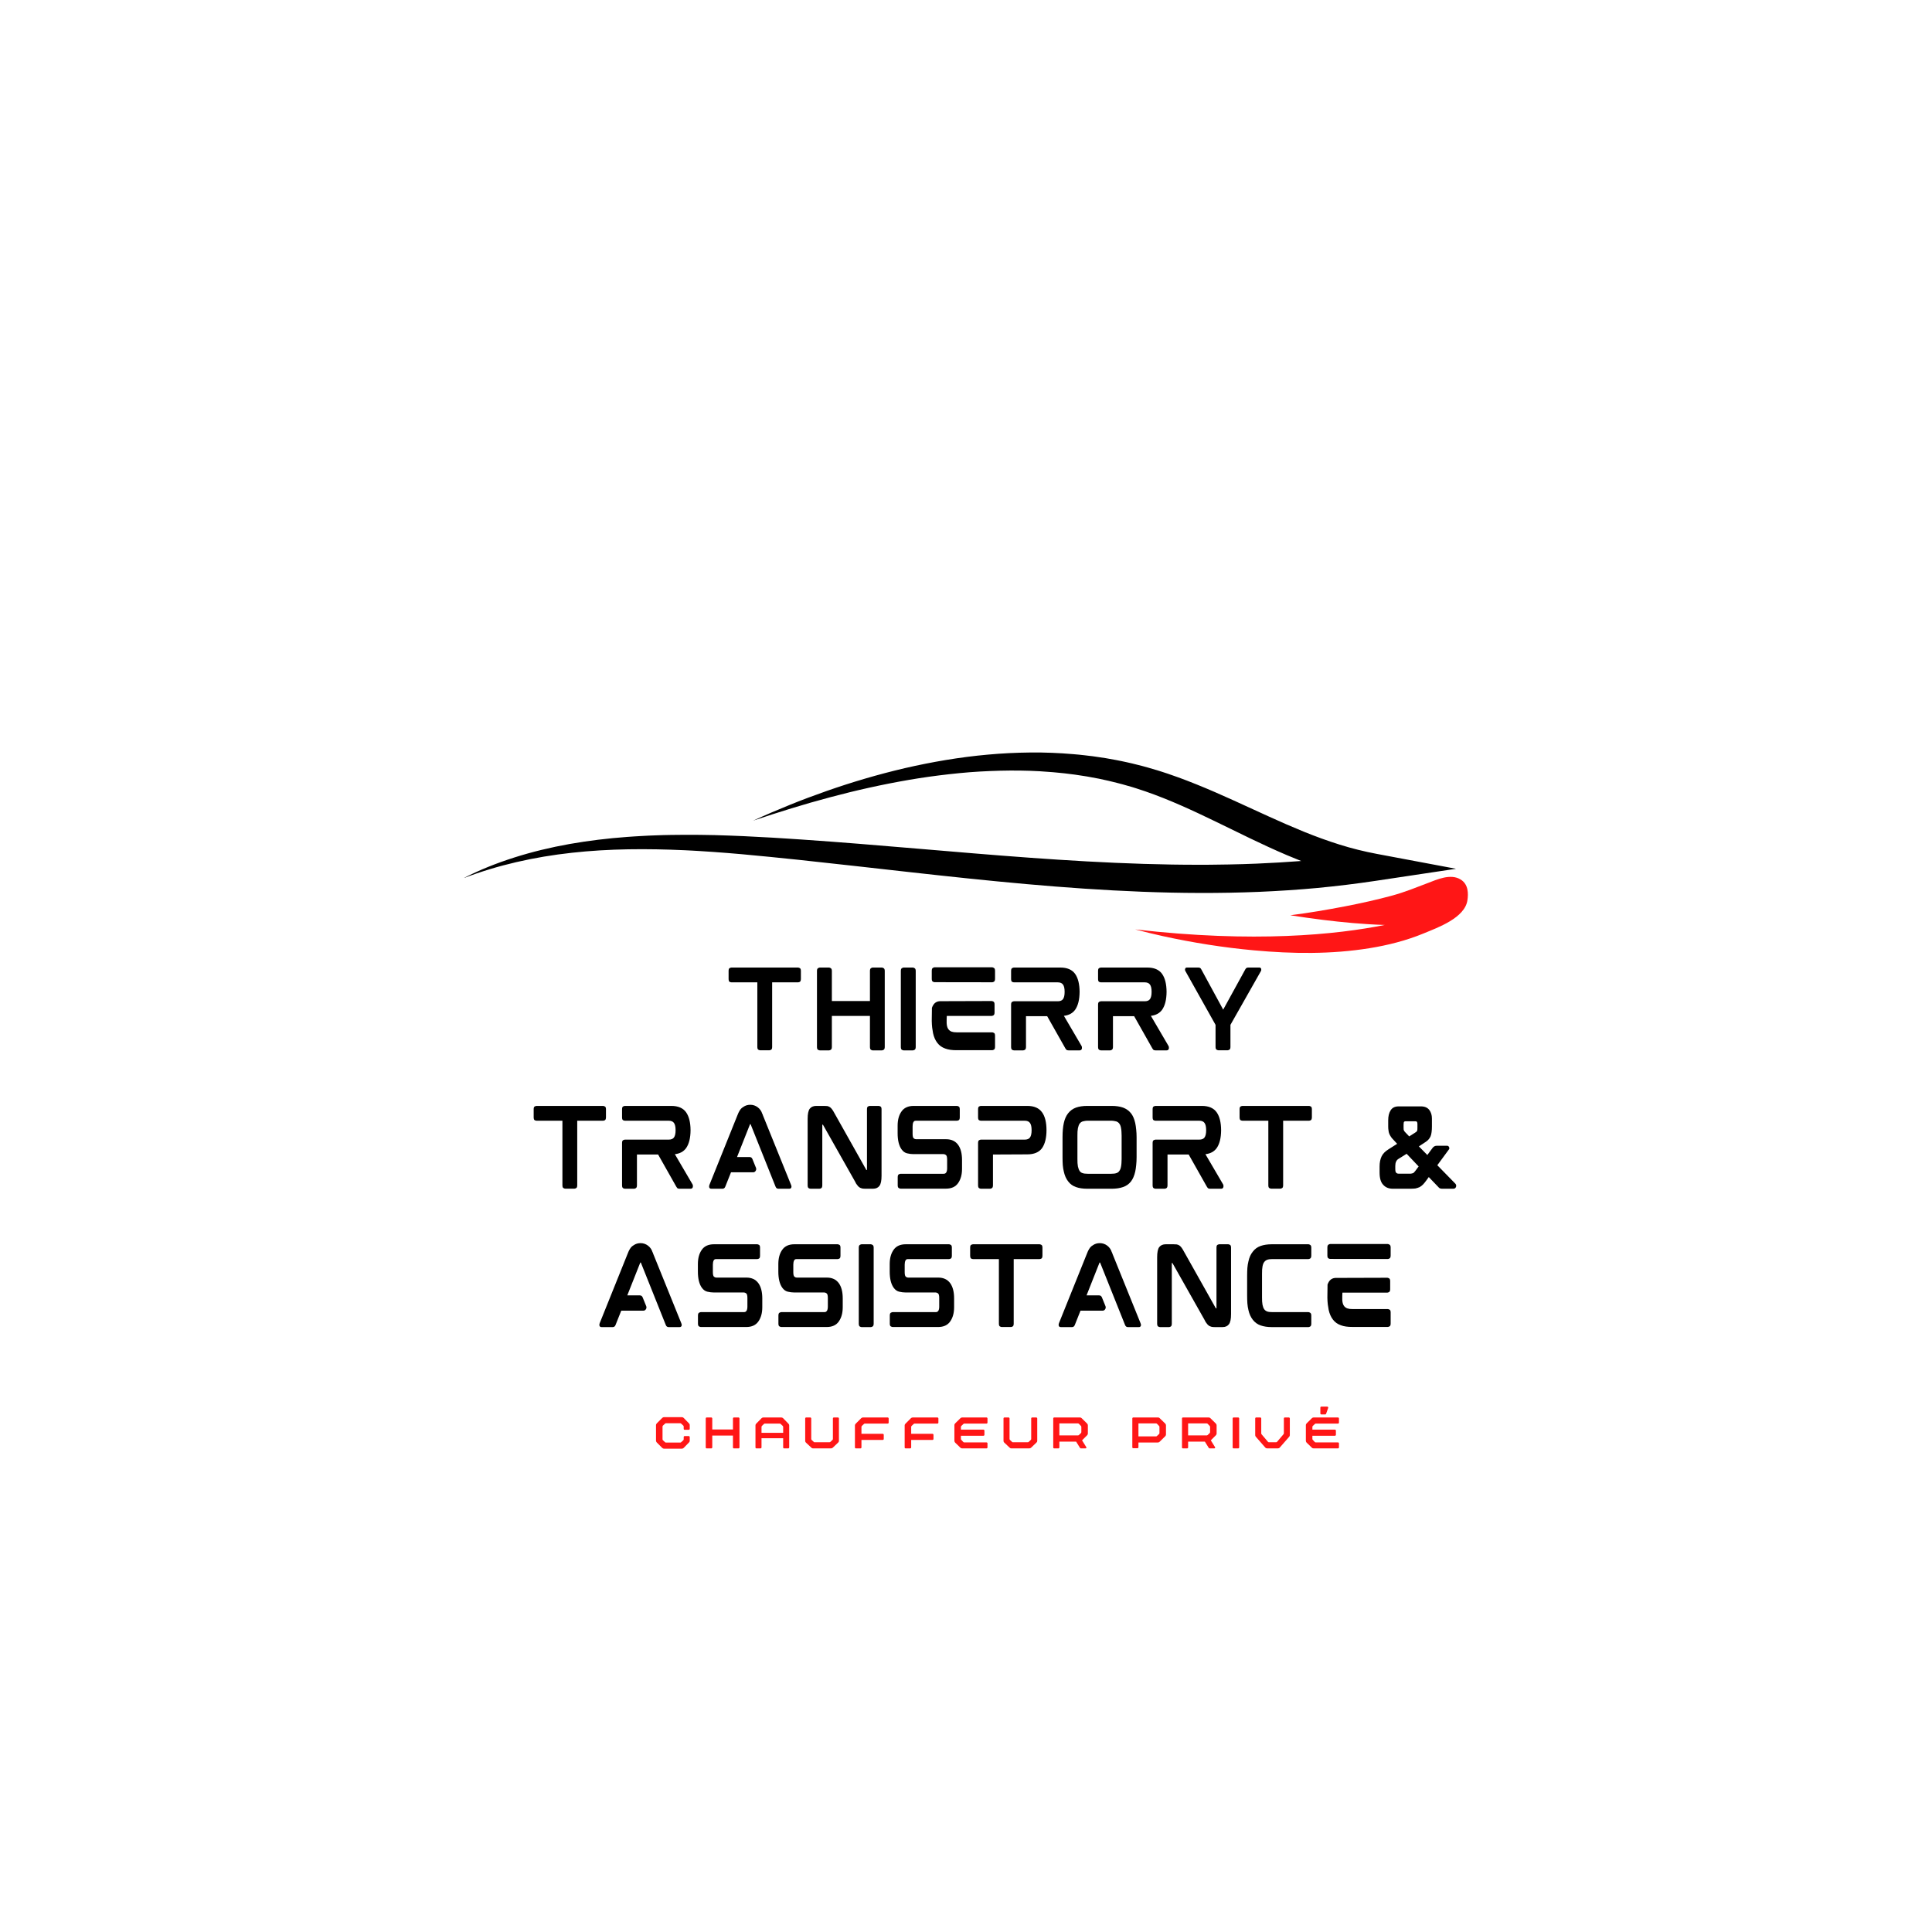 <svg xmlns="http://www.w3.org/2000/svg" xmlns:xlink="http://www.w3.org/1999/xlink" width="500" zoomAndPan="magnify" viewBox="0 0 375 375" height="500" preserveAspectRatio="xMidYMid meet" version="1.0"><defs><g/><clipPath id="bb3faebe82"><path d="M 90.125 146.035 L 283 146.035 L 283 174 L 90.125 174 Z M 90.125 146.035 " clip-rule="nonzero"/></clipPath><clipPath id="df523dd6b2"><path d="M 220 170 L 284.867 170 L 284.867 185 L 220 185 Z M 220 170 " clip-rule="nonzero"/></clipPath></defs><g clip-path="url(#bb3faebe82)"><path fill="#000000" d="M 267.172 165.727 C 264.77 165.273 262.387 164.68 260.047 163.949 C 257.707 163.215 255.391 162.371 253.105 161.445 C 250.816 160.512 248.543 159.516 246.27 158.48 L 239.383 155.332 C 237.059 154.277 234.691 153.238 232.254 152.254 C 231.641 152.008 231.035 151.762 230.41 151.527 L 229.48 151.176 L 228.543 150.832 C 227.918 150.598 227.273 150.387 226.641 150.164 C 226.32 150.059 225.996 149.953 225.676 149.848 C 225.352 149.746 225.035 149.637 224.707 149.539 C 224.051 149.344 223.402 149.141 222.738 148.961 C 222.406 148.867 222.074 148.773 221.742 148.688 L 220.734 148.434 C 220.066 148.266 219.398 148.094 218.715 147.953 L 217.699 147.734 C 217.359 147.664 217.02 147.586 216.676 147.531 L 214.621 147.16 L 212.551 146.852 C 212.379 146.828 212.207 146.797 212.031 146.777 L 211.512 146.719 L 210.473 146.594 C 210.125 146.559 209.781 146.508 209.43 146.48 L 208.387 146.387 C 205.602 146.145 202.809 146.031 200.023 146.059 C 197.242 146.086 194.469 146.223 191.727 146.473 C 186.234 146.965 180.867 147.895 175.645 149.094 C 170.43 150.312 165.359 151.812 160.449 153.531 C 157.996 154.395 155.57 155.297 153.199 156.266 C 150.82 157.227 148.477 158.234 146.18 159.289 C 151.102 157.645 156.066 156.086 161.117 154.75 C 166.16 153.398 171.285 152.258 176.457 151.367 C 179.047 150.922 181.652 150.562 184.262 150.27 C 185.566 150.117 186.875 150.004 188.18 149.891 L 190.145 149.758 C 190.797 149.715 191.453 149.691 192.109 149.66 C 194.727 149.551 197.34 149.527 199.938 149.613 L 201.883 149.703 C 202.531 149.746 203.176 149.797 203.82 149.844 L 204.305 149.879 L 204.785 149.922 L 205.746 150.016 C 206.066 150.051 206.387 150.074 206.707 150.113 L 207.664 150.234 L 208.617 150.352 C 208.938 150.391 209.25 150.449 209.566 150.496 L 210.512 150.641 L 210.984 150.715 C 211.141 150.738 211.297 150.773 211.453 150.801 L 213.32 151.148 L 215.168 151.555 C 215.477 151.617 215.777 151.699 216.082 151.777 L 216.992 152.004 C 217.605 152.148 218.195 152.328 218.793 152.496 L 219.691 152.75 C 219.988 152.84 220.281 152.938 220.574 153.027 C 221.164 153.211 221.746 153.414 222.332 153.609 C 227 155.227 231.461 157.289 235.934 159.457 C 240.414 161.625 244.918 163.91 249.75 165.969 C 250.676 166.363 251.613 166.746 252.562 167.121 C 249.699 167.34 246.828 167.504 243.949 167.629 L 241.215 167.727 L 238.477 167.793 C 237.562 167.82 236.648 167.82 235.734 167.832 L 234.363 167.848 C 233.906 167.852 233.449 167.848 232.992 167.848 C 229.332 167.863 225.664 167.789 221.996 167.68 C 218.324 167.57 214.652 167.402 210.977 167.199 C 207.301 166.992 203.621 166.758 199.938 166.488 C 192.574 165.961 185.203 165.32 177.809 164.699 C 170.418 164.074 163 163.453 155.555 162.949 L 152.762 162.766 C 151.832 162.703 150.898 162.645 149.965 162.59 C 148.098 162.48 146.227 162.383 144.352 162.297 C 143.414 162.254 142.477 162.223 141.539 162.184 L 138.715 162.094 C 137.773 162.078 136.832 162.059 135.891 162.047 L 134.477 162.039 C 134.004 162.031 133.535 162.031 133.062 162.035 C 132.117 162.043 131.176 162.039 130.23 162.062 L 128.812 162.09 C 128.344 162.102 127.871 162.121 127.398 162.137 L 125.98 162.191 L 124.566 162.266 C 123.625 162.309 122.684 162.383 121.742 162.445 C 117.977 162.719 114.23 163.176 110.551 163.82 C 106.867 164.477 103.262 165.344 99.797 166.449 C 96.336 167.551 93.012 168.879 89.941 170.469 C 96.578 167.914 103.734 166.316 110.984 165.523 C 118.254 164.715 125.617 164.699 132.945 165.031 C 133.402 165.051 133.859 165.074 134.32 165.102 L 135.691 165.18 C 136.609 165.234 137.527 165.305 138.441 165.359 L 141.191 165.566 C 142.105 165.641 143.023 165.715 143.938 165.797 C 145.773 165.961 147.605 166.133 149.438 166.32 C 151.273 166.496 153.109 166.691 154.945 166.883 C 162.289 167.664 169.633 168.508 177.004 169.328 C 191.734 170.965 206.59 172.5 221.66 173.086 C 229.191 173.379 236.77 173.418 244.352 173.109 C 248.141 172.941 251.934 172.707 255.711 172.352 C 259.488 171.992 263.254 171.535 266.996 170.973 L 282.613 168.629 Z M 267.172 165.727 " fill-opacity="1" fill-rule="nonzero"/></g><g clip-path="url(#df523dd6b2)"><path fill="#ff1616" d="M 225.73 181.707 C 231.551 182.98 237.453 183.918 243.387 184.461 C 250.828 185.145 258.41 185.242 265.805 184.047 C 269.402 183.465 272.965 182.566 276.336 181.172 C 279.098 180.027 284.332 178.168 284.828 174.73 C 285.008 173.512 285.055 171.668 283.523 170.719 C 281.547 169.492 278.898 170.727 277.051 171.43 C 274.844 172.27 272.668 173.16 270.285 173.812 C 267.309 174.629 264.23 175.305 261.121 175.91 C 257.617 176.586 254.047 177.195 250.441 177.652 C 252.223 177.949 255.176 178.348 256.777 178.547 C 258.688 178.785 260.609 178.992 262.543 179.16 C 264.574 179.336 266.672 179.469 268.773 179.535 C 259.422 181.414 243.496 183.059 220.336 180.398 C 222.156 180.867 223.973 181.324 225.73 181.707 Z M 225.73 181.707 " fill-opacity="1" fill-rule="nonzero"/></g><g fill="#ff1616" fill-opacity="1"><g transform="translate(126.972, 281.129)"><g><path d="M 5.922 -3.609 C 5.867 -3.609 5.82 -3.625 5.781 -3.656 C 5.75 -3.695 5.734 -3.742 5.734 -3.797 L 5.734 -4.219 C 5.734 -4.301 5.707 -4.367 5.656 -4.422 L 5.266 -4.781 C 5.203 -4.844 5.141 -4.875 5.078 -4.875 L 2.266 -4.875 C 2.211 -4.875 2.156 -4.844 2.094 -4.781 L 1.703 -4.422 C 1.648 -4.359 1.625 -4.289 1.625 -4.219 L 1.625 -1.781 C 1.625 -1.707 1.648 -1.641 1.703 -1.578 L 2.094 -1.219 C 2.156 -1.156 2.211 -1.125 2.266 -1.125 L 5.078 -1.125 C 5.141 -1.125 5.203 -1.156 5.266 -1.219 L 5.656 -1.578 C 5.707 -1.629 5.734 -1.695 5.734 -1.781 L 5.734 -2.203 C 5.734 -2.254 5.75 -2.297 5.781 -2.328 C 5.82 -2.367 5.867 -2.391 5.922 -2.391 L 6.719 -2.391 C 6.77 -2.391 6.812 -2.367 6.844 -2.328 C 6.883 -2.297 6.906 -2.254 6.906 -2.203 L 6.906 -1.469 C 6.906 -1.352 6.859 -1.25 6.766 -1.156 L 5.719 -0.078 C 5.613 0.016 5.492 0.062 5.359 0.062 L 1.938 0.062 C 1.801 0.062 1.68 0.016 1.578 -0.078 L 0.5 -1.156 C 0.469 -1.195 0.438 -1.242 0.406 -1.297 C 0.375 -1.359 0.359 -1.414 0.359 -1.469 L 0.359 -4.531 C 0.359 -4.594 0.375 -4.648 0.406 -4.703 C 0.438 -4.754 0.469 -4.801 0.5 -4.844 L 1.578 -5.922 C 1.68 -6.016 1.801 -6.062 1.938 -6.062 L 5.359 -6.062 C 5.492 -6.062 5.613 -6.016 5.719 -5.922 L 6.766 -4.844 C 6.859 -4.75 6.906 -4.645 6.906 -4.531 L 6.906 -3.797 C 6.906 -3.742 6.883 -3.695 6.844 -3.656 C 6.812 -3.625 6.77 -3.609 6.719 -3.609 Z M 5.922 -3.609 "/></g></g></g><g fill="#ff1616" fill-opacity="1"><g transform="translate(136.625, 281.129)"><g><path d="M 6.719 -6 C 6.77 -6 6.812 -5.977 6.844 -5.938 C 6.883 -5.906 6.906 -5.863 6.906 -5.812 L 6.906 -0.188 C 6.906 -0.133 6.883 -0.086 6.844 -0.047 C 6.812 -0.016 6.77 0 6.719 0 L 5.812 0 C 5.77 0 5.727 -0.016 5.688 -0.047 C 5.656 -0.086 5.641 -0.133 5.641 -0.188 L 5.641 -2.484 L 1.625 -2.484 L 1.625 -0.188 C 1.625 -0.133 1.602 -0.086 1.562 -0.047 C 1.531 -0.016 1.488 0 1.438 0 L 0.547 0 C 0.492 0 0.445 -0.016 0.406 -0.047 C 0.375 -0.086 0.359 -0.133 0.359 -0.188 L 0.359 -5.812 C 0.359 -5.863 0.375 -5.906 0.406 -5.938 C 0.445 -5.977 0.492 -6 0.547 -6 L 1.438 -6 C 1.488 -6 1.531 -5.977 1.562 -5.938 C 1.602 -5.906 1.625 -5.863 1.625 -5.812 L 1.625 -3.672 L 5.641 -3.672 L 5.641 -5.812 C 5.641 -5.863 5.656 -5.906 5.688 -5.938 C 5.727 -5.977 5.77 -6 5.812 -6 Z M 6.719 -6 "/></g></g></g><g fill="#ff1616" fill-opacity="1"><g transform="translate(146.278, 281.129)"><g><path d="M 6.766 -4.781 C 6.859 -4.688 6.906 -4.582 6.906 -4.469 L 6.906 -0.188 C 6.906 -0.133 6.883 -0.086 6.844 -0.047 C 6.812 -0.016 6.77 0 6.719 0 L 5.922 0 C 5.867 0 5.82 -0.016 5.781 -0.047 C 5.75 -0.086 5.734 -0.133 5.734 -0.188 L 5.734 -1.969 L 1.531 -1.969 L 1.531 -0.188 C 1.531 -0.133 1.508 -0.086 1.469 -0.047 C 1.438 -0.016 1.395 0 1.344 0 L 0.547 0 C 0.492 0 0.445 -0.016 0.406 -0.047 C 0.375 -0.086 0.359 -0.133 0.359 -0.188 L 0.359 -4.469 C 0.359 -4.582 0.398 -4.688 0.484 -4.781 L 1.547 -5.859 C 1.641 -5.953 1.758 -6 1.906 -6 L 5.359 -6 C 5.492 -6 5.613 -5.953 5.719 -5.859 Z M 1.531 -3.016 L 5.734 -3.016 L 5.734 -4.156 C 5.734 -4.227 5.707 -4.297 5.656 -4.359 L 5.266 -4.719 L 5.203 -4.781 C 5.16 -4.801 5.117 -4.812 5.078 -4.812 L 2.188 -4.812 C 2.125 -4.812 2.082 -4.801 2.062 -4.781 L 1.984 -4.719 L 1.609 -4.359 C 1.555 -4.297 1.531 -4.227 1.531 -4.156 Z M 1.531 -3.016 "/></g></g></g><g fill="#ff1616" fill-opacity="1"><g transform="translate(155.93, 281.129)"><g><path d="M 0.359 -5.812 C 0.359 -5.863 0.375 -5.906 0.406 -5.938 C 0.445 -5.977 0.492 -6 0.547 -6 L 1.344 -6 C 1.395 -6 1.438 -5.977 1.469 -5.938 C 1.508 -5.906 1.531 -5.863 1.531 -5.812 L 1.531 -1.844 C 1.531 -1.77 1.555 -1.703 1.609 -1.641 L 2.062 -1.219 C 2.082 -1.195 2.125 -1.188 2.188 -1.188 L 5.078 -1.188 C 5.117 -1.188 5.16 -1.195 5.203 -1.219 L 5.656 -1.641 C 5.707 -1.691 5.734 -1.758 5.734 -1.844 L 5.734 -5.812 C 5.734 -5.863 5.75 -5.906 5.781 -5.938 C 5.82 -5.977 5.867 -6 5.922 -6 L 6.719 -6 C 6.77 -6 6.812 -5.977 6.844 -5.938 C 6.883 -5.906 6.906 -5.863 6.906 -5.812 L 6.906 -1.453 C 6.906 -1.328 6.859 -1.223 6.766 -1.141 L 5.719 -0.141 C 5.664 -0.098 5.609 -0.062 5.547 -0.031 C 5.492 -0.008 5.43 0 5.359 0 L 1.906 0 C 1.82 0 1.754 -0.008 1.703 -0.031 C 1.648 -0.062 1.598 -0.098 1.547 -0.141 L 0.484 -1.141 C 0.398 -1.223 0.359 -1.328 0.359 -1.453 Z M 0.359 -5.812 "/></g></g></g><g fill="#ff1616" fill-opacity="1"><g transform="translate(165.583, 281.129)"><g><path d="M 6.719 -6 C 6.77 -6 6.812 -5.977 6.844 -5.938 C 6.883 -5.906 6.906 -5.863 6.906 -5.812 L 6.906 -4.984 C 6.906 -4.941 6.883 -4.898 6.844 -4.859 C 6.812 -4.828 6.77 -4.812 6.719 -4.812 L 2.266 -4.812 C 2.211 -4.812 2.156 -4.781 2.094 -4.719 L 1.703 -4.359 C 1.648 -4.297 1.625 -4.227 1.625 -4.156 L 1.625 -2.828 L 5.766 -2.828 C 5.816 -2.828 5.859 -2.805 5.891 -2.766 C 5.93 -2.734 5.953 -2.695 5.953 -2.656 L 5.953 -1.828 C 5.953 -1.773 5.93 -1.727 5.891 -1.688 C 5.859 -1.656 5.816 -1.641 5.766 -1.641 L 1.625 -1.641 L 1.625 -0.188 C 1.625 -0.133 1.602 -0.086 1.562 -0.047 C 1.531 -0.016 1.488 0 1.438 0 L 0.547 0 C 0.492 0 0.445 -0.016 0.406 -0.047 C 0.375 -0.086 0.359 -0.133 0.359 -0.188 L 0.359 -4.469 C 0.359 -4.531 0.375 -4.586 0.406 -4.641 C 0.438 -4.703 0.469 -4.75 0.5 -4.781 L 1.578 -5.859 C 1.68 -5.953 1.801 -6 1.938 -6 Z M 6.719 -6 "/></g></g></g><g fill="#ff1616" fill-opacity="1"><g transform="translate(175.236, 281.129)"><g><path d="M 6.719 -6 C 6.77 -6 6.812 -5.977 6.844 -5.938 C 6.883 -5.906 6.906 -5.863 6.906 -5.812 L 6.906 -4.984 C 6.906 -4.941 6.883 -4.898 6.844 -4.859 C 6.812 -4.828 6.77 -4.812 6.719 -4.812 L 2.266 -4.812 C 2.211 -4.812 2.156 -4.781 2.094 -4.719 L 1.703 -4.359 C 1.648 -4.297 1.625 -4.227 1.625 -4.156 L 1.625 -2.828 L 5.766 -2.828 C 5.816 -2.828 5.859 -2.805 5.891 -2.766 C 5.93 -2.734 5.953 -2.695 5.953 -2.656 L 5.953 -1.828 C 5.953 -1.773 5.93 -1.727 5.891 -1.688 C 5.859 -1.656 5.816 -1.641 5.766 -1.641 L 1.625 -1.641 L 1.625 -0.188 C 1.625 -0.133 1.602 -0.086 1.562 -0.047 C 1.531 -0.016 1.488 0 1.438 0 L 0.547 0 C 0.492 0 0.445 -0.016 0.406 -0.047 C 0.375 -0.086 0.359 -0.133 0.359 -0.188 L 0.359 -4.469 C 0.359 -4.531 0.375 -4.586 0.406 -4.641 C 0.438 -4.703 0.469 -4.75 0.5 -4.781 L 1.578 -5.859 C 1.68 -5.953 1.801 -6 1.938 -6 Z M 6.719 -6 "/></g></g></g><g fill="#ff1616" fill-opacity="1"><g transform="translate(184.889, 281.129)"><g><path d="M 1.703 -4.359 C 1.648 -4.297 1.625 -4.227 1.625 -4.156 L 1.625 -3.641 L 6.016 -3.641 C 6.055 -3.641 6.094 -3.617 6.125 -3.578 C 6.164 -3.547 6.188 -3.504 6.188 -3.453 L 6.188 -2.625 C 6.188 -2.582 6.164 -2.539 6.125 -2.5 C 6.094 -2.469 6.055 -2.453 6.016 -2.453 L 1.625 -2.453 L 1.625 -1.828 C 1.625 -1.785 1.633 -1.742 1.656 -1.703 L 2.078 -1.25 C 2.129 -1.188 2.195 -1.156 2.281 -1.156 L 6.594 -1.156 C 6.645 -1.156 6.688 -1.141 6.719 -1.109 C 6.758 -1.078 6.781 -1.035 6.781 -0.984 L 6.781 -0.188 C 6.781 -0.133 6.758 -0.086 6.719 -0.047 C 6.688 -0.016 6.645 0 6.594 0 L 1.844 0 C 1.719 0 1.613 -0.039 1.531 -0.125 L 0.5 -1.125 C 0.406 -1.219 0.359 -1.336 0.359 -1.484 L 0.359 -4.531 C 0.359 -4.594 0.375 -4.648 0.406 -4.703 C 0.438 -4.754 0.469 -4.801 0.5 -4.844 L 1.531 -5.859 C 1.625 -5.953 1.738 -6 1.875 -6 L 6.594 -6 C 6.645 -6 6.688 -5.977 6.719 -5.938 C 6.758 -5.906 6.781 -5.863 6.781 -5.812 L 6.781 -4.984 C 6.781 -4.941 6.758 -4.898 6.719 -4.859 C 6.688 -4.828 6.645 -4.812 6.594 -4.812 L 2.266 -4.812 C 2.211 -4.812 2.156 -4.781 2.094 -4.719 Z M 1.703 -4.359 "/></g></g></g><g fill="#ff1616" fill-opacity="1"><g transform="translate(194.422, 281.129)"><g><path d="M 0.359 -5.812 C 0.359 -5.863 0.375 -5.906 0.406 -5.938 C 0.445 -5.977 0.492 -6 0.547 -6 L 1.344 -6 C 1.395 -6 1.438 -5.977 1.469 -5.938 C 1.508 -5.906 1.531 -5.863 1.531 -5.812 L 1.531 -1.844 C 1.531 -1.77 1.555 -1.703 1.609 -1.641 L 2.062 -1.219 C 2.082 -1.195 2.125 -1.188 2.188 -1.188 L 5.078 -1.188 C 5.117 -1.188 5.16 -1.195 5.203 -1.219 L 5.656 -1.641 C 5.707 -1.691 5.734 -1.758 5.734 -1.844 L 5.734 -5.812 C 5.734 -5.863 5.75 -5.906 5.781 -5.938 C 5.82 -5.977 5.867 -6 5.922 -6 L 6.719 -6 C 6.77 -6 6.812 -5.977 6.844 -5.938 C 6.883 -5.906 6.906 -5.863 6.906 -5.812 L 6.906 -1.453 C 6.906 -1.328 6.859 -1.223 6.766 -1.141 L 5.719 -0.141 C 5.664 -0.098 5.609 -0.062 5.547 -0.031 C 5.492 -0.008 5.43 0 5.359 0 L 1.906 0 C 1.82 0 1.754 -0.008 1.703 -0.031 C 1.648 -0.062 1.598 -0.098 1.547 -0.141 L 0.484 -1.141 C 0.398 -1.223 0.359 -1.328 0.359 -1.453 Z M 0.359 -5.812 "/></g></g></g><g fill="#ff1616" fill-opacity="1"><g transform="translate(204.075, 281.129)"><g><path d="M 6.938 -4.812 C 7.031 -4.719 7.078 -4.598 7.078 -4.453 L 7.078 -2.859 C 7.078 -2.797 7.062 -2.738 7.031 -2.688 C 7.008 -2.633 6.977 -2.586 6.938 -2.547 L 5.953 -1.562 L 6.766 -0.25 C 6.805 -0.195 6.812 -0.141 6.781 -0.078 C 6.75 -0.023 6.695 0 6.625 0 L 5.719 0 C 5.645 0 5.586 -0.035 5.547 -0.109 L 4.797 -1.312 L 1.547 -1.312 L 1.547 -0.188 C 1.547 -0.133 1.523 -0.086 1.484 -0.047 C 1.453 -0.016 1.414 0 1.375 0 L 0.547 0 C 0.492 0 0.445 -0.016 0.406 -0.047 C 0.375 -0.086 0.359 -0.133 0.359 -0.188 L 0.359 -5.812 C 0.359 -5.863 0.375 -5.906 0.406 -5.938 C 0.445 -5.977 0.492 -6 0.547 -6 L 5.547 -6 C 5.66 -6 5.766 -5.957 5.859 -5.875 Z M 1.547 -4.844 L 1.547 -2.516 L 5.172 -2.516 C 5.223 -2.516 5.285 -2.547 5.359 -2.609 L 5.734 -2.969 C 5.785 -3.02 5.812 -3.086 5.812 -3.172 L 5.812 -4.172 C 5.812 -4.223 5.801 -4.266 5.781 -4.297 L 5.719 -4.375 L 5.359 -4.75 C 5.305 -4.812 5.238 -4.844 5.156 -4.844 Z M 1.547 -4.844 "/></g></g></g><g fill="#ff1616" fill-opacity="1"><g transform="translate(213.908, 281.129)"><g/></g></g><g fill="#ff1616" fill-opacity="1"><g transform="translate(219.424, 281.129)"><g><path d="M 6.75 -4.812 C 6.844 -4.719 6.891 -4.598 6.891 -4.453 L 6.891 -2.672 C 6.891 -2.617 6.875 -2.562 6.844 -2.5 C 6.812 -2.445 6.781 -2.398 6.75 -2.359 L 5.656 -1.281 C 5.562 -1.188 5.445 -1.141 5.312 -1.141 L 1.547 -1.141 L 1.547 -0.219 C 1.547 -0.164 1.523 -0.117 1.484 -0.078 C 1.453 -0.047 1.414 -0.031 1.375 -0.031 L 0.547 -0.031 C 0.492 -0.031 0.445 -0.047 0.406 -0.078 C 0.375 -0.117 0.359 -0.164 0.359 -0.219 L 0.359 -5.812 C 0.359 -5.863 0.375 -5.906 0.406 -5.938 C 0.445 -5.977 0.492 -6 0.547 -6 L 5.359 -6 C 5.473 -6 5.57 -5.957 5.656 -5.875 Z M 5.625 -2.984 L 5.625 -4.172 C 5.625 -4.223 5.613 -4.266 5.594 -4.297 L 5.531 -4.375 L 5.172 -4.75 C 5.117 -4.812 5.051 -4.844 4.969 -4.844 L 1.547 -4.844 L 1.547 -2.328 L 4.984 -2.328 C 5.035 -2.328 5.094 -2.359 5.156 -2.422 L 5.547 -2.781 C 5.598 -2.844 5.625 -2.91 5.625 -2.984 Z M 5.625 -2.984 "/></g></g></g><g fill="#ff1616" fill-opacity="1"><g transform="translate(229.065, 281.129)"><g><path d="M 6.938 -4.812 C 7.031 -4.719 7.078 -4.598 7.078 -4.453 L 7.078 -2.859 C 7.078 -2.797 7.062 -2.738 7.031 -2.688 C 7.008 -2.633 6.977 -2.586 6.938 -2.547 L 5.953 -1.562 L 6.766 -0.25 C 6.805 -0.195 6.812 -0.141 6.781 -0.078 C 6.75 -0.023 6.695 0 6.625 0 L 5.719 0 C 5.645 0 5.586 -0.035 5.547 -0.109 L 4.797 -1.312 L 1.547 -1.312 L 1.547 -0.188 C 1.547 -0.133 1.523 -0.086 1.484 -0.047 C 1.453 -0.016 1.414 0 1.375 0 L 0.547 0 C 0.492 0 0.445 -0.016 0.406 -0.047 C 0.375 -0.086 0.359 -0.133 0.359 -0.188 L 0.359 -5.812 C 0.359 -5.863 0.375 -5.906 0.406 -5.938 C 0.445 -5.977 0.492 -6 0.547 -6 L 5.547 -6 C 5.66 -6 5.766 -5.957 5.859 -5.875 Z M 1.547 -4.844 L 1.547 -2.516 L 5.172 -2.516 C 5.223 -2.516 5.285 -2.547 5.359 -2.609 L 5.734 -2.969 C 5.785 -3.02 5.812 -3.086 5.812 -3.172 L 5.812 -4.172 C 5.812 -4.223 5.801 -4.266 5.781 -4.297 L 5.719 -4.375 L 5.359 -4.75 C 5.305 -4.812 5.238 -4.844 5.156 -4.844 Z M 1.547 -4.844 "/></g></g></g><g fill="#ff1616" fill-opacity="1"><g transform="translate(238.898, 281.129)"><g><path d="M 0.547 0 C 0.492 0 0.445 -0.016 0.406 -0.047 C 0.375 -0.086 0.359 -0.133 0.359 -0.188 L 0.359 -5.812 C 0.359 -5.863 0.375 -5.906 0.406 -5.938 C 0.445 -5.977 0.492 -6 0.547 -6 L 1.438 -6 C 1.488 -6 1.531 -5.977 1.562 -5.938 C 1.602 -5.906 1.625 -5.863 1.625 -5.812 L 1.625 -0.188 C 1.625 -0.133 1.602 -0.086 1.562 -0.047 C 1.531 -0.016 1.488 0 1.438 0 Z M 0.547 0 "/></g></g></g><g fill="#ff1616" fill-opacity="1"><g transform="translate(243.276, 281.129)"><g><path d="M 6.906 -6 C 6.945 -6 6.984 -5.977 7.016 -5.938 C 7.055 -5.906 7.078 -5.863 7.078 -5.812 L 7.078 -2.562 C 7.078 -2.457 7.035 -2.352 6.953 -2.25 L 5.109 -0.141 C 5.023 -0.047 4.906 0 4.75 0 L 2.688 0 C 2.539 0 2.422 -0.047 2.328 -0.141 L 0.484 -2.25 C 0.398 -2.352 0.359 -2.457 0.359 -2.562 L 0.359 -5.812 C 0.359 -5.863 0.375 -5.906 0.406 -5.938 C 0.445 -5.977 0.492 -6 0.547 -6 L 1.344 -6 C 1.395 -6 1.438 -5.977 1.469 -5.938 C 1.508 -5.906 1.531 -5.863 1.531 -5.812 L 1.531 -2.922 C 1.531 -2.848 1.555 -2.781 1.609 -2.719 L 2.828 -1.281 L 2.906 -1.219 C 2.926 -1.195 2.969 -1.188 3.031 -1.188 L 4.422 -1.188 C 4.461 -1.188 4.5 -1.195 4.531 -1.219 L 4.609 -1.281 L 5.828 -2.719 C 5.891 -2.781 5.922 -2.848 5.922 -2.922 L 5.922 -5.812 C 5.922 -5.863 5.938 -5.906 5.969 -5.938 C 6.008 -5.977 6.051 -6 6.094 -6 Z M 6.906 -6 "/></g></g></g><g fill="#ff1616" fill-opacity="1"><g transform="translate(253.109, 281.129)"><g><path d="M 3.344 -6.594 C 3.301 -6.594 3.258 -6.609 3.219 -6.641 C 3.188 -6.68 3.172 -6.727 3.172 -6.781 L 3.172 -7.938 C 3.172 -7.977 3.188 -8.016 3.219 -8.047 C 3.258 -8.086 3.301 -8.109 3.344 -8.109 L 4.484 -8.109 C 4.566 -8.109 4.629 -8.078 4.672 -8.016 C 4.711 -7.961 4.719 -7.906 4.688 -7.844 L 4.312 -6.781 C 4.289 -6.727 4.266 -6.68 4.234 -6.641 C 4.211 -6.609 4.176 -6.594 4.125 -6.594 Z M 1.703 -4.359 C 1.648 -4.297 1.625 -4.227 1.625 -4.156 L 1.625 -3.641 L 6.016 -3.641 C 6.055 -3.641 6.094 -3.617 6.125 -3.578 C 6.164 -3.547 6.188 -3.504 6.188 -3.453 L 6.188 -2.625 C 6.188 -2.582 6.164 -2.539 6.125 -2.5 C 6.094 -2.469 6.055 -2.453 6.016 -2.453 L 1.625 -2.453 L 1.625 -1.828 C 1.625 -1.785 1.633 -1.742 1.656 -1.703 L 2.078 -1.25 C 2.129 -1.188 2.195 -1.156 2.281 -1.156 L 6.594 -1.156 C 6.645 -1.156 6.688 -1.141 6.719 -1.109 C 6.758 -1.078 6.781 -1.035 6.781 -0.984 L 6.781 -0.188 C 6.781 -0.133 6.758 -0.086 6.719 -0.047 C 6.688 -0.016 6.645 0 6.594 0 L 1.844 0 C 1.719 0 1.613 -0.039 1.531 -0.125 L 0.5 -1.125 C 0.406 -1.219 0.359 -1.336 0.359 -1.484 L 0.359 -4.531 C 0.359 -4.594 0.375 -4.648 0.406 -4.703 C 0.438 -4.754 0.469 -4.801 0.5 -4.844 L 1.531 -5.859 C 1.625 -5.953 1.738 -6 1.875 -6 L 6.594 -6 C 6.645 -6 6.688 -5.977 6.719 -5.938 C 6.758 -5.906 6.781 -5.863 6.781 -5.812 L 6.781 -4.984 C 6.781 -4.941 6.758 -4.898 6.719 -4.859 C 6.688 -4.828 6.645 -4.812 6.594 -4.812 L 2.266 -4.812 C 2.211 -4.812 2.156 -4.781 2.094 -4.719 Z M 1.703 -4.359 "/></g></g></g><g fill="#000000" fill-opacity="1"><g transform="translate(139.858, 203.861)"><g><path d="M 15.031 -16.062 C 15.125 -16.062 15.238 -16.023 15.375 -15.953 C 15.52 -15.891 15.594 -15.707 15.594 -15.406 L 15.594 -13.891 C 15.594 -13.555 15.52 -13.352 15.375 -13.281 C 15.238 -13.219 15.125 -13.188 15.031 -13.188 L 10.016 -13.188 L 10.016 -0.656 C 10.016 -0.363 9.945 -0.18 9.812 -0.109 C 9.676 -0.035 9.566 0 9.484 0 L 7.688 0 C 7.602 0 7.488 -0.035 7.344 -0.109 C 7.207 -0.18 7.141 -0.363 7.141 -0.656 L 7.141 -13.188 L 2.125 -13.188 C 2.031 -13.188 1.91 -13.219 1.766 -13.281 C 1.629 -13.352 1.562 -13.555 1.562 -13.891 L 1.562 -15.406 C 1.562 -15.707 1.629 -15.891 1.766 -15.953 C 1.91 -16.023 2.031 -16.062 2.125 -16.062 Z M 15.031 -16.062 "/></g></g></g><g fill="#000000" fill-opacity="1"><g transform="translate(157.011, 203.861)"><g><path d="M 14.156 -16.062 C 14.25 -16.062 14.363 -16.02 14.5 -15.938 C 14.645 -15.863 14.719 -15.68 14.719 -15.391 L 14.719 -0.656 C 14.719 -0.363 14.645 -0.176 14.5 -0.094 C 14.363 -0.02 14.25 0.016 14.156 0.016 L 12.359 0.016 C 12.285 0.016 12.18 -0.02 12.047 -0.094 C 11.91 -0.176 11.844 -0.363 11.844 -0.656 L 11.844 -6.672 L 4.453 -6.672 L 4.453 -0.656 C 4.453 -0.363 4.379 -0.176 4.234 -0.094 C 4.098 -0.02 3.988 0.016 3.906 0.016 L 2.125 0.016 C 2.031 0.016 1.91 -0.02 1.766 -0.094 C 1.629 -0.176 1.562 -0.363 1.562 -0.656 L 1.562 -15.391 C 1.562 -15.68 1.629 -15.863 1.766 -15.938 C 1.91 -16.02 2.031 -16.062 2.125 -16.062 L 3.906 -16.062 C 3.988 -16.062 4.098 -16.02 4.234 -15.938 C 4.379 -15.863 4.453 -15.68 4.453 -15.391 L 4.453 -9.562 L 11.844 -9.562 L 11.844 -15.391 C 11.844 -15.68 11.91 -15.863 12.047 -15.938 C 12.18 -16.02 12.285 -16.062 12.359 -16.062 Z M 14.156 -16.062 "/></g></g></g><g fill="#000000" fill-opacity="1"><g transform="translate(173.288, 203.861)"><g><path d="M 3.906 -16.062 C 3.977 -16.062 4.086 -16.02 4.234 -15.938 C 4.379 -15.863 4.453 -15.68 4.453 -15.391 L 4.453 -0.656 C 4.453 -0.363 4.379 -0.176 4.234 -0.094 C 4.086 -0.02 3.977 0.016 3.906 0.016 L 2.109 0.016 C 2.023 0.016 1.91 -0.02 1.766 -0.094 C 1.629 -0.176 1.562 -0.363 1.562 -0.656 L 1.562 -15.391 C 1.562 -15.68 1.629 -15.863 1.766 -15.938 C 1.91 -16.02 2.023 -16.062 2.109 -16.062 Z M 3.906 -16.062 "/></g></g></g><g fill="#000000" fill-opacity="1"><g transform="translate(179.292, 203.861)"><g><path d="M 13.281 -3.484 C 13.375 -3.484 13.488 -3.445 13.625 -3.375 C 13.77 -3.312 13.844 -3.129 13.844 -2.828 L 13.844 -0.688 C 13.844 -0.383 13.77 -0.195 13.625 -0.125 C 13.488 -0.051 13.375 -0.016 13.281 -0.016 L 6.359 -0.016 C 5.93 -0.016 5.535 -0.039 5.172 -0.094 C 4.805 -0.145 4.473 -0.227 4.172 -0.344 C 3.535 -0.57 3.031 -0.93 2.656 -1.422 C 2.258 -1.93 1.977 -2.566 1.812 -3.328 C 1.75 -3.66 1.691 -4.02 1.641 -4.406 C 1.598 -4.789 1.57 -5.211 1.562 -5.672 L 1.562 -5.766 L 1.594 -8.234 C 1.633 -8.367 1.707 -8.531 1.812 -8.719 C 2.102 -9.227 2.547 -9.5 3.141 -9.531 L 13.203 -9.562 C 13.273 -9.562 13.383 -9.523 13.531 -9.453 C 13.676 -9.379 13.75 -9.191 13.75 -8.891 L 13.75 -7.344 C 13.75 -7.051 13.676 -6.863 13.531 -6.781 C 13.383 -6.707 13.273 -6.672 13.203 -6.672 L 4.484 -6.672 C 4.484 -6.672 4.477 -6.598 4.469 -6.453 C 4.469 -6.305 4.461 -6.141 4.453 -5.953 C 4.453 -5.773 4.453 -5.613 4.453 -5.469 C 4.453 -5.332 4.453 -5.266 4.453 -5.266 C 4.461 -5.211 4.469 -5.156 4.469 -5.094 C 4.469 -5.039 4.473 -4.988 4.484 -4.938 C 4.535 -4.57 4.645 -4.281 4.812 -4.062 C 4.969 -3.863 5.164 -3.719 5.406 -3.625 C 5.539 -3.582 5.691 -3.547 5.859 -3.516 C 6.023 -3.492 6.211 -3.484 6.422 -3.484 Z M 3.281 -9.375 Z M 13.297 -16.109 C 13.379 -16.109 13.488 -16.066 13.625 -15.984 C 13.77 -15.91 13.844 -15.723 13.844 -15.422 L 13.844 -13.891 C 13.844 -13.586 13.77 -13.395 13.625 -13.312 C 13.488 -13.238 13.379 -13.203 13.297 -13.203 L 2.094 -13.219 C 2.008 -13.219 1.898 -13.254 1.766 -13.328 C 1.629 -13.398 1.562 -13.586 1.562 -13.891 L 1.562 -15.406 C 1.562 -15.719 1.629 -15.91 1.766 -15.984 C 1.898 -16.066 2.008 -16.109 2.094 -16.109 Z M 13.297 -16.109 "/></g></g></g><g fill="#000000" fill-opacity="1"><g transform="translate(194.691, 203.861)"><g><path d="M 14.859 -11.406 L 14.859 -11.297 C 14.859 -11.305 14.859 -11.312 14.859 -11.312 C 14.859 -11.32 14.859 -11.332 14.859 -11.344 C 14.859 -11.363 14.859 -11.375 14.859 -11.375 C 14.859 -11.383 14.859 -11.395 14.859 -11.406 Z M 15.234 -0.844 C 15.305 -0.738 15.332 -0.582 15.312 -0.375 C 15.27 -0.113 15.117 0.016 14.859 0.016 L 12.719 0.016 C 12.539 0.016 12.398 -0.02 12.297 -0.094 C 12.266 -0.125 12.234 -0.164 12.203 -0.219 C 12.172 -0.27 12.133 -0.32 12.094 -0.375 L 8.562 -6.625 L 4.453 -6.625 L 4.453 -0.656 C 4.453 -0.363 4.379 -0.176 4.234 -0.094 C 4.098 -0.02 3.988 0.016 3.906 0.016 L 2.125 0.016 C 2.031 0.016 1.91 -0.02 1.766 -0.094 C 1.629 -0.176 1.562 -0.363 1.562 -0.656 L 1.562 -8.859 C 1.562 -9.148 1.629 -9.332 1.766 -9.406 C 1.91 -9.477 2.031 -9.516 2.125 -9.516 L 10.609 -9.516 C 11.098 -9.516 11.441 -9.656 11.641 -9.938 C 11.848 -10.227 11.953 -10.695 11.953 -11.344 C 11.953 -12 11.848 -12.469 11.641 -12.75 C 11.441 -13.039 11.098 -13.188 10.609 -13.188 L 2.125 -13.188 C 2.031 -13.188 1.91 -13.219 1.766 -13.281 C 1.629 -13.352 1.562 -13.539 1.562 -13.844 L 1.562 -15.391 C 1.562 -15.703 1.629 -15.891 1.766 -15.953 C 1.91 -16.023 2.031 -16.062 2.125 -16.062 L 11.109 -16.062 C 12.453 -16.062 13.414 -15.645 14 -14.812 C 14.562 -14.008 14.848 -12.852 14.859 -11.344 C 14.848 -9.844 14.562 -8.688 14 -7.875 C 13.508 -7.195 12.781 -6.801 11.812 -6.688 Z M 15.234 -0.844 "/></g></g></g><g fill="#000000" fill-opacity="1"><g transform="translate(211.572, 203.861)"><g><path d="M 14.859 -11.406 L 14.859 -11.297 C 14.859 -11.305 14.859 -11.312 14.859 -11.312 C 14.859 -11.32 14.859 -11.332 14.859 -11.344 C 14.859 -11.363 14.859 -11.375 14.859 -11.375 C 14.859 -11.383 14.859 -11.395 14.859 -11.406 Z M 15.234 -0.844 C 15.305 -0.738 15.332 -0.582 15.312 -0.375 C 15.27 -0.113 15.117 0.016 14.859 0.016 L 12.719 0.016 C 12.539 0.016 12.398 -0.02 12.297 -0.094 C 12.266 -0.125 12.234 -0.164 12.203 -0.219 C 12.172 -0.27 12.133 -0.32 12.094 -0.375 L 8.562 -6.625 L 4.453 -6.625 L 4.453 -0.656 C 4.453 -0.363 4.379 -0.176 4.234 -0.094 C 4.098 -0.02 3.988 0.016 3.906 0.016 L 2.125 0.016 C 2.031 0.016 1.91 -0.02 1.766 -0.094 C 1.629 -0.176 1.562 -0.363 1.562 -0.656 L 1.562 -8.859 C 1.562 -9.148 1.629 -9.332 1.766 -9.406 C 1.91 -9.477 2.031 -9.516 2.125 -9.516 L 10.609 -9.516 C 11.098 -9.516 11.441 -9.656 11.641 -9.938 C 11.848 -10.227 11.953 -10.695 11.953 -11.344 C 11.953 -12 11.848 -12.469 11.641 -12.75 C 11.441 -13.039 11.098 -13.188 10.609 -13.188 L 2.125 -13.188 C 2.031 -13.188 1.91 -13.219 1.766 -13.281 C 1.629 -13.352 1.562 -13.539 1.562 -13.844 L 1.562 -15.391 C 1.562 -15.703 1.629 -15.891 1.766 -15.953 C 1.91 -16.023 2.031 -16.062 2.125 -16.062 L 11.109 -16.062 C 12.453 -16.062 13.414 -15.645 14 -14.812 C 14.562 -14.008 14.848 -12.852 14.859 -11.344 C 14.848 -9.844 14.562 -8.688 14 -7.875 C 13.508 -7.195 12.781 -6.801 11.812 -6.688 Z M 15.234 -0.844 "/></g></g></g><g fill="#000000" fill-opacity="1"><g transform="translate(228.453, 203.861)"><g><path d="M 15.984 -16.062 C 16.16 -16.062 16.281 -15.977 16.344 -15.812 C 16.383 -15.656 16.363 -15.504 16.281 -15.359 L 10.375 -4.938 L 10.375 -0.656 C 10.375 -0.363 10.301 -0.18 10.156 -0.109 C 10.008 -0.035 9.898 0 9.828 0 L 8.031 0 C 7.957 0 7.848 -0.035 7.703 -0.109 C 7.555 -0.18 7.484 -0.363 7.484 -0.656 L 7.484 -4.938 L 1.641 -15.359 C 1.555 -15.504 1.535 -15.648 1.578 -15.797 C 1.617 -15.973 1.738 -16.062 1.938 -16.062 L 4.156 -16.062 C 4.25 -16.062 4.348 -16.039 4.453 -16 C 4.555 -15.957 4.645 -15.859 4.719 -15.703 L 8.969 -7.891 L 13.266 -15.719 C 13.336 -15.863 13.426 -15.957 13.531 -16 C 13.633 -16.039 13.734 -16.062 13.828 -16.062 Z M 15.984 -16.062 "/></g></g></g><g fill="#000000" fill-opacity="1"><g transform="translate(102.024, 230.717)"><g><path d="M 15.031 -16.062 C 15.125 -16.062 15.238 -16.023 15.375 -15.953 C 15.52 -15.891 15.594 -15.707 15.594 -15.406 L 15.594 -13.891 C 15.594 -13.555 15.52 -13.352 15.375 -13.281 C 15.238 -13.219 15.125 -13.188 15.031 -13.188 L 10.016 -13.188 L 10.016 -0.656 C 10.016 -0.363 9.945 -0.18 9.812 -0.109 C 9.676 -0.035 9.566 0 9.484 0 L 7.688 0 C 7.602 0 7.488 -0.035 7.344 -0.109 C 7.207 -0.18 7.141 -0.363 7.141 -0.656 L 7.141 -13.188 L 2.125 -13.188 C 2.031 -13.188 1.91 -13.219 1.766 -13.281 C 1.629 -13.352 1.562 -13.555 1.562 -13.891 L 1.562 -15.406 C 1.562 -15.707 1.629 -15.891 1.766 -15.953 C 1.91 -16.023 2.031 -16.062 2.125 -16.062 Z M 15.031 -16.062 "/></g></g></g><g fill="#000000" fill-opacity="1"><g transform="translate(119.178, 230.717)"><g><path d="M 14.859 -11.406 L 14.859 -11.297 C 14.859 -11.305 14.859 -11.312 14.859 -11.312 C 14.859 -11.32 14.859 -11.332 14.859 -11.344 C 14.859 -11.363 14.859 -11.375 14.859 -11.375 C 14.859 -11.383 14.859 -11.395 14.859 -11.406 Z M 15.234 -0.844 C 15.305 -0.738 15.332 -0.582 15.312 -0.375 C 15.27 -0.113 15.117 0.016 14.859 0.016 L 12.719 0.016 C 12.539 0.016 12.398 -0.02 12.297 -0.094 C 12.266 -0.125 12.234 -0.164 12.203 -0.219 C 12.172 -0.27 12.133 -0.32 12.094 -0.375 L 8.562 -6.625 L 4.453 -6.625 L 4.453 -0.656 C 4.453 -0.363 4.379 -0.176 4.234 -0.094 C 4.098 -0.02 3.988 0.016 3.906 0.016 L 2.125 0.016 C 2.031 0.016 1.91 -0.02 1.766 -0.094 C 1.629 -0.176 1.562 -0.363 1.562 -0.656 L 1.562 -8.859 C 1.562 -9.148 1.629 -9.332 1.766 -9.406 C 1.91 -9.477 2.031 -9.516 2.125 -9.516 L 10.609 -9.516 C 11.098 -9.516 11.441 -9.656 11.641 -9.938 C 11.848 -10.227 11.953 -10.695 11.953 -11.344 C 11.953 -12 11.848 -12.469 11.641 -12.75 C 11.441 -13.039 11.098 -13.188 10.609 -13.188 L 2.125 -13.188 C 2.031 -13.188 1.91 -13.219 1.766 -13.281 C 1.629 -13.352 1.562 -13.539 1.562 -13.844 L 1.562 -15.391 C 1.562 -15.703 1.629 -15.891 1.766 -15.953 C 1.91 -16.023 2.031 -16.062 2.125 -16.062 L 11.109 -16.062 C 12.453 -16.062 13.414 -15.645 14 -14.812 C 14.562 -14.008 14.848 -12.852 14.859 -11.344 C 14.848 -9.844 14.562 -8.688 14 -7.875 C 13.508 -7.195 12.781 -6.801 11.812 -6.688 Z M 15.234 -0.844 "/></g></g></g><g fill="#000000" fill-opacity="1"><g transform="translate(136.059, 230.717)"><g><path d="M 12.016 -14.25 L 17.484 -0.734 C 17.566 -0.555 17.586 -0.398 17.547 -0.266 C 17.535 -0.211 17.5 -0.148 17.438 -0.078 C 17.383 -0.016 17.281 0.016 17.125 0.016 L 15.031 0.016 C 14.758 0.016 14.57 -0.125 14.469 -0.406 L 9.641 -12.484 C 9.617 -12.504 9.609 -12.516 9.609 -12.516 L 9.531 -12.516 C 9.531 -12.516 9.523 -12.508 9.516 -12.5 C 9.516 -12.5 9.508 -12.484 9.5 -12.453 L 7 -6.141 L 9.422 -6.141 C 9.691 -6.141 9.879 -6.008 9.984 -5.75 L 10.688 -4.016 C 10.75 -3.797 10.723 -3.609 10.609 -3.453 C 10.504 -3.266 10.332 -3.172 10.094 -3.172 L 5.828 -3.172 L 4.719 -0.391 C 4.613 -0.117 4.43 0.016 4.172 0.016 L 2.031 0.016 C 1.875 0.016 1.766 -0.016 1.703 -0.078 C 1.648 -0.148 1.613 -0.211 1.594 -0.266 C 1.562 -0.391 1.578 -0.547 1.641 -0.734 L 7.078 -14.25 C 7.336 -14.938 7.625 -15.41 7.938 -15.672 C 7.977 -15.703 8.023 -15.734 8.078 -15.766 C 8.129 -15.805 8.18 -15.844 8.234 -15.875 C 8.617 -16.145 9.066 -16.281 9.578 -16.281 C 10.109 -16.281 10.586 -16.117 11.016 -15.797 C 11.441 -15.473 11.734 -15.055 11.891 -14.547 C 11.922 -14.504 11.945 -14.457 11.969 -14.406 C 11.988 -14.352 12.004 -14.301 12.016 -14.25 Z M 12.016 -14.25 "/></g></g></g><g fill="#000000" fill-opacity="1"><g transform="translate(155.201, 230.717)"><g><path d="M 15.359 -16.062 C 15.441 -16.062 15.551 -16.023 15.688 -15.953 C 15.832 -15.891 15.906 -15.703 15.906 -15.391 L 15.906 -2.5 C 15.906 -1.551 15.77 -0.898 15.5 -0.547 C 15.227 -0.172 14.805 0.016 14.234 0.016 L 12.812 0.016 C 12.551 0.016 12.332 0 12.156 -0.031 C 12.062 -0.062 11.969 -0.094 11.875 -0.125 C 11.781 -0.156 11.695 -0.195 11.625 -0.25 C 11.469 -0.344 11.32 -0.488 11.188 -0.688 C 11.125 -0.77 11.051 -0.867 10.969 -0.984 C 10.895 -1.109 10.82 -1.25 10.75 -1.406 L 4.562 -12.359 C 4.551 -12.391 4.535 -12.406 4.516 -12.406 C 4.504 -12.414 4.5 -12.422 4.5 -12.422 L 4.406 -12.422 C 4.406 -12.422 4.406 -12.414 4.406 -12.406 C 4.406 -12.406 4.406 -12.395 4.406 -12.375 L 4.406 -0.656 C 4.406 -0.363 4.336 -0.176 4.203 -0.094 C 4.066 -0.02 3.953 0.016 3.859 0.016 L 2.125 0.016 C 2.031 0.016 1.91 -0.02 1.766 -0.094 C 1.629 -0.176 1.562 -0.363 1.562 -0.656 L 1.562 -13.547 C 1.562 -14.492 1.695 -15.148 1.969 -15.516 C 2.258 -15.879 2.68 -16.062 3.234 -16.062 L 4.703 -16.062 C 4.828 -16.062 4.945 -16.055 5.062 -16.047 C 5.188 -16.047 5.289 -16.039 5.375 -16.031 C 5.582 -15.988 5.766 -15.91 5.922 -15.797 C 6.055 -15.703 6.195 -15.551 6.344 -15.344 C 6.406 -15.25 6.473 -15.145 6.547 -15.031 C 6.617 -14.914 6.691 -14.785 6.766 -14.641 L 12.922 -3.688 C 12.941 -3.645 12.961 -3.625 12.984 -3.625 L 13.078 -3.625 C 13.078 -3.633 13.078 -3.641 13.078 -3.641 C 13.078 -3.641 13.078 -3.648 13.078 -3.672 L 13.078 -15.391 C 13.078 -15.703 13.145 -15.891 13.281 -15.953 C 13.426 -16.023 13.539 -16.062 13.625 -16.062 Z M 15.359 -16.062 "/></g></g></g><g fill="#000000" fill-opacity="1"><g transform="translate(172.667, 230.717)"><g><path d="M 10.984 -9.594 C 11.992 -9.594 12.766 -9.234 13.297 -8.516 C 13.805 -7.816 14.062 -6.832 14.062 -5.562 L 14.062 -3.844 C 14.062 -2.727 13.812 -1.812 13.312 -1.094 C 12.812 -0.363 12.02 0 10.938 0 L 2.141 0 C 2.055 0 1.941 -0.035 1.797 -0.109 C 1.648 -0.18 1.578 -0.363 1.578 -0.656 L 1.578 -2.219 C 1.578 -2.52 1.648 -2.707 1.797 -2.781 C 1.941 -2.852 2.055 -2.891 2.141 -2.891 L 10.469 -2.891 C 10.633 -2.891 10.754 -2.914 10.828 -2.969 C 10.898 -3.031 10.957 -3.086 11 -3.141 C 11.113 -3.336 11.172 -3.609 11.172 -3.953 L 11.172 -5.641 C 11.172 -6.117 11.094 -6.414 10.938 -6.531 C 10.781 -6.645 10.629 -6.703 10.484 -6.703 L 4.641 -6.703 C 4.234 -6.703 3.816 -6.754 3.391 -6.859 C 2.973 -6.961 2.617 -7.219 2.328 -7.625 C 1.816 -8.344 1.562 -9.383 1.562 -10.75 L 1.562 -12.219 C 1.562 -13.363 1.816 -14.289 2.328 -15 C 2.828 -15.707 3.613 -16.062 4.688 -16.062 L 13.078 -16.062 C 13.16 -16.062 13.27 -16.023 13.406 -15.953 C 13.551 -15.891 13.625 -15.707 13.625 -15.406 L 13.625 -13.844 C 13.625 -13.539 13.551 -13.352 13.406 -13.281 C 13.27 -13.219 13.16 -13.188 13.078 -13.188 L 5.141 -13.188 C 4.973 -13.188 4.852 -13.16 4.781 -13.109 C 4.719 -13.055 4.664 -12.992 4.625 -12.922 C 4.52 -12.711 4.469 -12.441 4.469 -12.109 L 4.469 -10.672 C 4.469 -10.18 4.539 -9.879 4.688 -9.766 C 4.832 -9.648 4.977 -9.594 5.125 -9.594 Z M 10.984 -9.594 "/></g></g></g><g fill="#000000" fill-opacity="1"><g transform="translate(188.281, 230.717)"><g><path d="M 11.109 -16.062 C 12.441 -16.062 13.398 -15.645 13.984 -14.812 C 14.555 -14.039 14.844 -12.867 14.844 -11.297 L 14.844 -11.406 C 14.844 -9.863 14.555 -8.688 13.984 -7.875 C 13.398 -7.062 12.441 -6.656 11.109 -6.656 L 4.453 -6.625 L 4.453 -0.656 C 4.453 -0.363 4.379 -0.176 4.234 -0.094 C 4.086 -0.02 3.977 0.016 3.906 0.016 L 2.109 0.016 C 2.023 0.016 1.91 -0.02 1.766 -0.094 C 1.629 -0.176 1.562 -0.363 1.562 -0.656 L 1.562 -8.859 C 1.562 -9.148 1.629 -9.332 1.766 -9.406 C 1.91 -9.477 2.023 -9.516 2.109 -9.516 L 10.609 -9.516 C 11.098 -9.516 11.441 -9.656 11.641 -9.938 C 11.848 -10.227 11.953 -10.695 11.953 -11.344 C 11.953 -12 11.848 -12.469 11.641 -12.75 C 11.441 -13.039 11.098 -13.188 10.609 -13.188 L 2.109 -13.188 C 2.023 -13.188 1.91 -13.219 1.766 -13.281 C 1.629 -13.352 1.562 -13.539 1.562 -13.844 L 1.562 -15.391 C 1.562 -15.703 1.629 -15.891 1.766 -15.953 C 1.91 -16.023 2.023 -16.062 2.109 -16.062 Z M 11.109 -16.062 "/></g></g></g><g fill="#000000" fill-opacity="1"><g transform="translate(204.675, 230.717)"><g><path d="M 14.844 -14.641 C 15.219 -14.172 15.492 -13.535 15.672 -12.734 C 15.754 -12.359 15.816 -11.938 15.859 -11.469 C 15.91 -11 15.938 -10.5 15.938 -9.969 L 15.938 -6.109 C 15.938 -5.555 15.91 -5.047 15.859 -4.578 C 15.816 -4.109 15.754 -3.688 15.672 -3.312 C 15.492 -2.52 15.219 -1.879 14.844 -1.391 C 14.438 -0.879 13.926 -0.52 13.312 -0.312 C 12.688 -0.094 11.953 0.016 11.109 0.016 L 6.359 0.016 C 5.492 0.016 4.766 -0.094 4.172 -0.312 C 3.555 -0.52 3.051 -0.883 2.656 -1.406 C 2.258 -1.914 1.977 -2.551 1.812 -3.312 C 1.719 -3.688 1.648 -4.109 1.609 -4.578 C 1.578 -5.047 1.562 -5.555 1.562 -6.109 L 1.562 -9.969 C 1.562 -11.082 1.645 -12.004 1.812 -12.734 C 1.977 -13.504 2.258 -14.141 2.656 -14.641 C 3.051 -15.141 3.555 -15.504 4.172 -15.734 C 4.797 -15.953 5.523 -16.062 6.359 -16.062 L 11.109 -16.062 C 11.953 -16.062 12.688 -15.953 13.312 -15.734 C 13.926 -15.504 14.438 -15.141 14.844 -14.641 Z M 13.031 -10.297 C 13.031 -10.578 13.02 -10.836 13 -11.078 C 12.988 -11.328 12.961 -11.547 12.922 -11.734 C 12.867 -12.098 12.758 -12.391 12.594 -12.609 C 12.469 -12.797 12.273 -12.941 12.016 -13.047 C 11.879 -13.086 11.727 -13.117 11.562 -13.141 C 11.406 -13.172 11.223 -13.188 11.016 -13.188 L 6.453 -13.188 C 6.242 -13.188 6.055 -13.172 5.891 -13.141 C 5.734 -13.117 5.586 -13.086 5.453 -13.047 C 5.191 -12.941 5 -12.797 4.875 -12.609 C 4.801 -12.504 4.738 -12.379 4.688 -12.234 C 4.633 -12.086 4.586 -11.922 4.547 -11.734 C 4.516 -11.547 4.488 -11.328 4.469 -11.078 C 4.457 -10.836 4.453 -10.578 4.453 -10.297 L 4.453 -5.75 C 4.453 -5.469 4.457 -5.207 4.469 -4.969 C 4.488 -4.727 4.516 -4.508 4.547 -4.312 C 4.586 -4.145 4.633 -3.984 4.688 -3.828 C 4.738 -3.68 4.801 -3.555 4.875 -3.453 C 5 -3.242 5.191 -3.098 5.453 -3.016 C 5.691 -2.93 6.023 -2.891 6.453 -2.891 L 11.016 -2.891 C 11.441 -2.891 11.773 -2.93 12.016 -3.016 C 12.273 -3.098 12.469 -3.242 12.594 -3.453 C 12.75 -3.648 12.859 -3.938 12.922 -4.312 C 12.961 -4.508 12.988 -4.727 13 -4.969 C 13.02 -5.207 13.031 -5.469 13.031 -5.75 Z M 13.031 -10.297 "/></g></g></g><g fill="#000000" fill-opacity="1"><g transform="translate(222.16, 230.717)"><g><path d="M 14.859 -11.406 L 14.859 -11.297 C 14.859 -11.305 14.859 -11.312 14.859 -11.312 C 14.859 -11.32 14.859 -11.332 14.859 -11.344 C 14.859 -11.363 14.859 -11.375 14.859 -11.375 C 14.859 -11.383 14.859 -11.395 14.859 -11.406 Z M 15.234 -0.844 C 15.305 -0.738 15.332 -0.582 15.312 -0.375 C 15.27 -0.113 15.117 0.016 14.859 0.016 L 12.719 0.016 C 12.539 0.016 12.398 -0.02 12.297 -0.094 C 12.266 -0.125 12.234 -0.164 12.203 -0.219 C 12.172 -0.27 12.133 -0.32 12.094 -0.375 L 8.562 -6.625 L 4.453 -6.625 L 4.453 -0.656 C 4.453 -0.363 4.379 -0.176 4.234 -0.094 C 4.098 -0.02 3.988 0.016 3.906 0.016 L 2.125 0.016 C 2.031 0.016 1.91 -0.02 1.766 -0.094 C 1.629 -0.176 1.562 -0.363 1.562 -0.656 L 1.562 -8.859 C 1.562 -9.148 1.629 -9.332 1.766 -9.406 C 1.91 -9.477 2.031 -9.516 2.125 -9.516 L 10.609 -9.516 C 11.098 -9.516 11.441 -9.656 11.641 -9.938 C 11.848 -10.227 11.953 -10.695 11.953 -11.344 C 11.953 -12 11.848 -12.469 11.641 -12.75 C 11.441 -13.039 11.098 -13.188 10.609 -13.188 L 2.125 -13.188 C 2.031 -13.188 1.91 -13.219 1.766 -13.281 C 1.629 -13.352 1.562 -13.539 1.562 -13.844 L 1.562 -15.391 C 1.562 -15.703 1.629 -15.891 1.766 -15.953 C 1.91 -16.023 2.031 -16.062 2.125 -16.062 L 11.109 -16.062 C 12.453 -16.062 13.414 -15.645 14 -14.812 C 14.562 -14.008 14.848 -12.852 14.859 -11.344 C 14.848 -9.844 14.562 -8.688 14 -7.875 C 13.508 -7.195 12.781 -6.801 11.812 -6.688 Z M 15.234 -0.844 "/></g></g></g><g fill="#000000" fill-opacity="1"><g transform="translate(239.041, 230.717)"><g><path d="M 15.031 -16.062 C 15.125 -16.062 15.238 -16.023 15.375 -15.953 C 15.52 -15.891 15.594 -15.707 15.594 -15.406 L 15.594 -13.891 C 15.594 -13.555 15.52 -13.352 15.375 -13.281 C 15.238 -13.219 15.125 -13.188 15.031 -13.188 L 10.016 -13.188 L 10.016 -0.656 C 10.016 -0.363 9.945 -0.18 9.812 -0.109 C 9.676 -0.035 9.566 0 9.484 0 L 7.688 0 C 7.602 0 7.488 -0.035 7.344 -0.109 C 7.207 -0.18 7.141 -0.363 7.141 -0.656 L 7.141 -13.188 L 2.125 -13.188 C 2.031 -13.188 1.91 -13.219 1.766 -13.281 C 1.629 -13.352 1.562 -13.555 1.562 -13.891 L 1.562 -15.406 C 1.562 -15.707 1.629 -15.891 1.766 -15.953 C 1.91 -16.023 2.031 -16.062 2.125 -16.062 Z M 15.031 -16.062 "/></g></g></g><g fill="#000000" fill-opacity="1"><g transform="translate(256.195, 230.717)"><g/></g></g><g fill="#000000" fill-opacity="1"><g transform="translate(266.215, 230.717)"><g><path d="M 12.766 -4.547 L 16.266 -0.969 C 16.422 -0.801 16.469 -0.602 16.406 -0.375 C 16.32 -0.113 16.145 0.016 15.875 0.016 L 13.672 0.016 C 13.516 0.016 13.367 -0.016 13.234 -0.078 C 13.129 -0.141 13.039 -0.219 12.969 -0.312 L 11.109 -2.25 L 10.672 -1.641 C 10.547 -1.473 10.426 -1.316 10.312 -1.172 C 10.207 -1.035 10.102 -0.914 10 -0.812 C 9.789 -0.602 9.566 -0.43 9.328 -0.297 C 9.191 -0.242 9.051 -0.191 8.906 -0.141 C 8.77 -0.098 8.629 -0.062 8.484 -0.031 C 8.191 0 7.832 0.016 7.406 0.016 L 4.141 0.016 C 3.336 0.016 2.707 -0.242 2.25 -0.766 C 1.789 -1.254 1.562 -2.039 1.562 -3.125 L 1.562 -4.312 C 1.562 -5.062 1.691 -5.711 1.953 -6.266 C 2.203 -6.785 2.648 -7.242 3.297 -7.641 L 4.969 -8.703 L 4.25 -9.484 C 4.145 -9.586 4.051 -9.688 3.969 -9.781 C 3.895 -9.875 3.828 -9.969 3.766 -10.062 C 3.711 -10.156 3.656 -10.25 3.594 -10.344 C 3.539 -10.438 3.492 -10.531 3.453 -10.625 C 3.359 -10.863 3.305 -11.078 3.297 -11.266 C 3.254 -11.504 3.234 -11.758 3.234 -12.031 L 3.234 -13.266 C 3.234 -14.055 3.383 -14.691 3.688 -15.172 C 4 -15.703 4.523 -15.969 5.266 -15.969 L 9.594 -15.969 C 10.32 -15.969 10.863 -15.734 11.219 -15.266 C 11.551 -14.828 11.719 -14.281 11.719 -13.625 L 11.719 -12.031 C 11.719 -11.625 11.695 -11.273 11.656 -10.984 C 11.625 -10.672 11.555 -10.391 11.453 -10.141 C 11.328 -9.879 11.172 -9.648 10.984 -9.453 C 10.785 -9.266 10.535 -9.078 10.234 -8.891 L 9.188 -8.203 L 10.828 -6.531 L 11.859 -7.922 C 12.066 -8.191 12.332 -8.328 12.656 -8.328 L 14.656 -8.328 C 14.844 -8.328 14.973 -8.238 15.047 -8.062 C 15.129 -7.895 15.117 -7.742 15.016 -7.609 Z M 6.219 -12.438 L 6.219 -11.797 C 6.219 -11.648 6.223 -11.535 6.234 -11.453 C 6.254 -11.379 6.27 -11.332 6.281 -11.312 C 6.301 -11.227 6.398 -11.094 6.578 -10.906 L 7.312 -10.141 L 8.438 -10.859 C 8.582 -10.941 8.68 -11.008 8.734 -11.062 C 8.785 -11.125 8.816 -11.176 8.828 -11.219 C 8.859 -11.25 8.879 -11.312 8.891 -11.406 C 8.898 -11.5 8.906 -11.629 8.906 -11.797 L 8.906 -12.578 C 8.906 -12.742 8.875 -12.875 8.812 -12.969 C 8.758 -13.039 8.66 -13.078 8.516 -13.078 L 6.547 -13.078 C 6.492 -13.078 6.426 -13.051 6.344 -13 C 6.258 -12.945 6.219 -12.758 6.219 -12.438 Z M 8.562 -3.531 L 9.141 -4.312 L 6.812 -6.766 L 5.281 -5.812 C 4.832 -5.562 4.609 -5.094 4.609 -4.406 L 4.609 -3.844 C 4.609 -3.625 4.625 -3.453 4.656 -3.328 C 4.695 -3.211 4.738 -3.133 4.781 -3.094 C 4.895 -2.969 5.055 -2.906 5.266 -2.906 L 7.328 -2.906 C 7.422 -2.906 7.504 -2.906 7.578 -2.906 C 7.66 -2.914 7.727 -2.926 7.781 -2.938 C 7.926 -2.969 8.023 -2.992 8.078 -3.016 C 8.16 -3.055 8.227 -3.117 8.281 -3.203 C 8.332 -3.234 8.379 -3.281 8.422 -3.344 C 8.461 -3.406 8.508 -3.469 8.562 -3.531 Z M 8.562 -3.531 "/></g></g></g><g fill="#000000" fill-opacity="1"><g transform="translate(114.756, 257.573)"><g><path d="M 12.016 -14.25 L 17.484 -0.734 C 17.566 -0.555 17.586 -0.398 17.547 -0.266 C 17.535 -0.211 17.5 -0.148 17.438 -0.078 C 17.383 -0.016 17.281 0.016 17.125 0.016 L 15.031 0.016 C 14.758 0.016 14.57 -0.125 14.469 -0.406 L 9.641 -12.484 C 9.617 -12.504 9.609 -12.516 9.609 -12.516 L 9.531 -12.516 C 9.531 -12.516 9.523 -12.508 9.516 -12.5 C 9.516 -12.5 9.508 -12.484 9.5 -12.453 L 7 -6.141 L 9.422 -6.141 C 9.691 -6.141 9.879 -6.008 9.984 -5.75 L 10.688 -4.016 C 10.75 -3.797 10.723 -3.609 10.609 -3.453 C 10.504 -3.266 10.332 -3.172 10.094 -3.172 L 5.828 -3.172 L 4.719 -0.391 C 4.613 -0.117 4.43 0.016 4.172 0.016 L 2.031 0.016 C 1.875 0.016 1.766 -0.016 1.703 -0.078 C 1.648 -0.148 1.613 -0.211 1.594 -0.266 C 1.562 -0.391 1.578 -0.547 1.641 -0.734 L 7.078 -14.25 C 7.336 -14.938 7.625 -15.41 7.938 -15.672 C 7.977 -15.703 8.023 -15.734 8.078 -15.766 C 8.129 -15.805 8.18 -15.844 8.234 -15.875 C 8.617 -16.145 9.066 -16.281 9.578 -16.281 C 10.109 -16.281 10.586 -16.117 11.016 -15.797 C 11.441 -15.473 11.734 -15.055 11.891 -14.547 C 11.922 -14.504 11.945 -14.457 11.969 -14.406 C 11.988 -14.352 12.004 -14.301 12.016 -14.25 Z M 12.016 -14.25 "/></g></g></g><g fill="#000000" fill-opacity="1"><g transform="translate(133.898, 257.573)"><g><path d="M 10.984 -9.594 C 11.992 -9.594 12.766 -9.234 13.297 -8.516 C 13.805 -7.816 14.062 -6.832 14.062 -5.562 L 14.062 -3.844 C 14.062 -2.727 13.812 -1.812 13.312 -1.094 C 12.812 -0.363 12.02 0 10.938 0 L 2.141 0 C 2.055 0 1.941 -0.035 1.797 -0.109 C 1.648 -0.18 1.578 -0.363 1.578 -0.656 L 1.578 -2.219 C 1.578 -2.52 1.648 -2.707 1.797 -2.781 C 1.941 -2.852 2.055 -2.891 2.141 -2.891 L 10.469 -2.891 C 10.633 -2.891 10.754 -2.914 10.828 -2.969 C 10.898 -3.031 10.957 -3.086 11 -3.141 C 11.113 -3.336 11.172 -3.609 11.172 -3.953 L 11.172 -5.641 C 11.172 -6.117 11.094 -6.414 10.938 -6.531 C 10.781 -6.645 10.629 -6.703 10.484 -6.703 L 4.641 -6.703 C 4.234 -6.703 3.816 -6.754 3.391 -6.859 C 2.973 -6.961 2.617 -7.219 2.328 -7.625 C 1.816 -8.344 1.562 -9.383 1.562 -10.75 L 1.562 -12.219 C 1.562 -13.363 1.816 -14.289 2.328 -15 C 2.828 -15.707 3.613 -16.062 4.688 -16.062 L 13.078 -16.062 C 13.16 -16.062 13.27 -16.023 13.406 -15.953 C 13.551 -15.891 13.625 -15.707 13.625 -15.406 L 13.625 -13.844 C 13.625 -13.539 13.551 -13.352 13.406 -13.281 C 13.27 -13.219 13.16 -13.188 13.078 -13.188 L 5.141 -13.188 C 4.973 -13.188 4.852 -13.16 4.781 -13.109 C 4.719 -13.055 4.664 -12.992 4.625 -12.922 C 4.52 -12.711 4.469 -12.441 4.469 -12.109 L 4.469 -10.672 C 4.469 -10.18 4.539 -9.879 4.688 -9.766 C 4.832 -9.648 4.977 -9.594 5.125 -9.594 Z M 10.984 -9.594 "/></g></g></g><g fill="#000000" fill-opacity="1"><g transform="translate(149.512, 257.573)"><g><path d="M 10.984 -9.594 C 11.992 -9.594 12.766 -9.234 13.297 -8.516 C 13.805 -7.816 14.062 -6.832 14.062 -5.562 L 14.062 -3.844 C 14.062 -2.727 13.812 -1.812 13.312 -1.094 C 12.812 -0.363 12.02 0 10.938 0 L 2.141 0 C 2.055 0 1.941 -0.035 1.797 -0.109 C 1.648 -0.18 1.578 -0.363 1.578 -0.656 L 1.578 -2.219 C 1.578 -2.52 1.648 -2.707 1.797 -2.781 C 1.941 -2.852 2.055 -2.891 2.141 -2.891 L 10.469 -2.891 C 10.633 -2.891 10.754 -2.914 10.828 -2.969 C 10.898 -3.031 10.957 -3.086 11 -3.141 C 11.113 -3.336 11.172 -3.609 11.172 -3.953 L 11.172 -5.641 C 11.172 -6.117 11.094 -6.414 10.938 -6.531 C 10.781 -6.645 10.629 -6.703 10.484 -6.703 L 4.641 -6.703 C 4.234 -6.703 3.816 -6.754 3.391 -6.859 C 2.973 -6.961 2.617 -7.219 2.328 -7.625 C 1.816 -8.344 1.562 -9.383 1.562 -10.75 L 1.562 -12.219 C 1.562 -13.363 1.816 -14.289 2.328 -15 C 2.828 -15.707 3.613 -16.062 4.688 -16.062 L 13.078 -16.062 C 13.16 -16.062 13.27 -16.023 13.406 -15.953 C 13.551 -15.891 13.625 -15.707 13.625 -15.406 L 13.625 -13.844 C 13.625 -13.539 13.551 -13.352 13.406 -13.281 C 13.27 -13.219 13.16 -13.188 13.078 -13.188 L 5.141 -13.188 C 4.973 -13.188 4.852 -13.16 4.781 -13.109 C 4.719 -13.055 4.664 -12.992 4.625 -12.922 C 4.52 -12.711 4.469 -12.441 4.469 -12.109 L 4.469 -10.672 C 4.469 -10.18 4.539 -9.879 4.688 -9.766 C 4.832 -9.648 4.977 -9.594 5.125 -9.594 Z M 10.984 -9.594 "/></g></g></g><g fill="#000000" fill-opacity="1"><g transform="translate(165.126, 257.573)"><g><path d="M 3.906 -16.062 C 3.977 -16.062 4.086 -16.02 4.234 -15.938 C 4.379 -15.863 4.453 -15.68 4.453 -15.391 L 4.453 -0.656 C 4.453 -0.363 4.379 -0.176 4.234 -0.094 C 4.086 -0.02 3.977 0.016 3.906 0.016 L 2.109 0.016 C 2.023 0.016 1.91 -0.02 1.766 -0.094 C 1.629 -0.176 1.562 -0.363 1.562 -0.656 L 1.562 -15.391 C 1.562 -15.68 1.629 -15.863 1.766 -15.938 C 1.91 -16.02 2.023 -16.062 2.109 -16.062 Z M 3.906 -16.062 "/></g></g></g><g fill="#000000" fill-opacity="1"><g transform="translate(171.13, 257.573)"><g><path d="M 10.984 -9.594 C 11.992 -9.594 12.766 -9.234 13.297 -8.516 C 13.805 -7.816 14.062 -6.832 14.062 -5.562 L 14.062 -3.844 C 14.062 -2.727 13.812 -1.812 13.312 -1.094 C 12.812 -0.363 12.02 0 10.938 0 L 2.141 0 C 2.055 0 1.941 -0.035 1.797 -0.109 C 1.648 -0.18 1.578 -0.363 1.578 -0.656 L 1.578 -2.219 C 1.578 -2.52 1.648 -2.707 1.797 -2.781 C 1.941 -2.852 2.055 -2.891 2.141 -2.891 L 10.469 -2.891 C 10.633 -2.891 10.754 -2.914 10.828 -2.969 C 10.898 -3.031 10.957 -3.086 11 -3.141 C 11.113 -3.336 11.172 -3.609 11.172 -3.953 L 11.172 -5.641 C 11.172 -6.117 11.094 -6.414 10.938 -6.531 C 10.781 -6.645 10.629 -6.703 10.484 -6.703 L 4.641 -6.703 C 4.234 -6.703 3.816 -6.754 3.391 -6.859 C 2.973 -6.961 2.617 -7.219 2.328 -7.625 C 1.816 -8.344 1.562 -9.383 1.562 -10.75 L 1.562 -12.219 C 1.562 -13.363 1.816 -14.289 2.328 -15 C 2.828 -15.707 3.613 -16.062 4.688 -16.062 L 13.078 -16.062 C 13.16 -16.062 13.27 -16.023 13.406 -15.953 C 13.551 -15.891 13.625 -15.707 13.625 -15.406 L 13.625 -13.844 C 13.625 -13.539 13.551 -13.352 13.406 -13.281 C 13.27 -13.219 13.16 -13.188 13.078 -13.188 L 5.141 -13.188 C 4.973 -13.188 4.852 -13.16 4.781 -13.109 C 4.719 -13.055 4.664 -12.992 4.625 -12.922 C 4.52 -12.711 4.469 -12.441 4.469 -12.109 L 4.469 -10.672 C 4.469 -10.18 4.539 -9.879 4.688 -9.766 C 4.832 -9.648 4.977 -9.594 5.125 -9.594 Z M 10.984 -9.594 "/></g></g></g><g fill="#000000" fill-opacity="1"><g transform="translate(186.744, 257.573)"><g><path d="M 15.031 -16.062 C 15.125 -16.062 15.238 -16.023 15.375 -15.953 C 15.52 -15.891 15.594 -15.707 15.594 -15.406 L 15.594 -13.891 C 15.594 -13.555 15.52 -13.352 15.375 -13.281 C 15.238 -13.219 15.125 -13.188 15.031 -13.188 L 10.016 -13.188 L 10.016 -0.656 C 10.016 -0.363 9.945 -0.18 9.812 -0.109 C 9.676 -0.035 9.566 0 9.484 0 L 7.688 0 C 7.602 0 7.488 -0.035 7.344 -0.109 C 7.207 -0.18 7.141 -0.363 7.141 -0.656 L 7.141 -13.188 L 2.125 -13.188 C 2.031 -13.188 1.91 -13.219 1.766 -13.281 C 1.629 -13.352 1.562 -13.555 1.562 -13.891 L 1.562 -15.406 C 1.562 -15.707 1.629 -15.891 1.766 -15.953 C 1.91 -16.023 2.031 -16.062 2.125 -16.062 Z M 15.031 -16.062 "/></g></g></g><g fill="#000000" fill-opacity="1"><g transform="translate(203.898, 257.573)"><g><path d="M 12.016 -14.25 L 17.484 -0.734 C 17.566 -0.555 17.586 -0.398 17.547 -0.266 C 17.535 -0.211 17.5 -0.148 17.438 -0.078 C 17.383 -0.016 17.281 0.016 17.125 0.016 L 15.031 0.016 C 14.758 0.016 14.57 -0.125 14.469 -0.406 L 9.641 -12.484 C 9.617 -12.504 9.609 -12.516 9.609 -12.516 L 9.531 -12.516 C 9.531 -12.516 9.523 -12.508 9.516 -12.5 C 9.516 -12.5 9.508 -12.484 9.5 -12.453 L 7 -6.141 L 9.422 -6.141 C 9.691 -6.141 9.879 -6.008 9.984 -5.75 L 10.688 -4.016 C 10.75 -3.797 10.723 -3.609 10.609 -3.453 C 10.504 -3.266 10.332 -3.172 10.094 -3.172 L 5.828 -3.172 L 4.719 -0.391 C 4.613 -0.117 4.43 0.016 4.172 0.016 L 2.031 0.016 C 1.875 0.016 1.766 -0.016 1.703 -0.078 C 1.648 -0.148 1.613 -0.211 1.594 -0.266 C 1.562 -0.391 1.578 -0.547 1.641 -0.734 L 7.078 -14.25 C 7.336 -14.938 7.625 -15.41 7.938 -15.672 C 7.977 -15.703 8.023 -15.734 8.078 -15.766 C 8.129 -15.805 8.18 -15.844 8.234 -15.875 C 8.617 -16.145 9.066 -16.281 9.578 -16.281 C 10.109 -16.281 10.586 -16.117 11.016 -15.797 C 11.441 -15.473 11.734 -15.055 11.891 -14.547 C 11.922 -14.504 11.945 -14.457 11.969 -14.406 C 11.988 -14.352 12.004 -14.301 12.016 -14.25 Z M 12.016 -14.25 "/></g></g></g><g fill="#000000" fill-opacity="1"><g transform="translate(223.04, 257.573)"><g><path d="M 15.359 -16.062 C 15.441 -16.062 15.551 -16.023 15.688 -15.953 C 15.832 -15.891 15.906 -15.703 15.906 -15.391 L 15.906 -2.5 C 15.906 -1.551 15.77 -0.898 15.5 -0.547 C 15.227 -0.172 14.805 0.016 14.234 0.016 L 12.812 0.016 C 12.551 0.016 12.332 0 12.156 -0.031 C 12.062 -0.062 11.969 -0.094 11.875 -0.125 C 11.781 -0.156 11.695 -0.195 11.625 -0.25 C 11.469 -0.344 11.32 -0.488 11.188 -0.688 C 11.125 -0.77 11.051 -0.867 10.969 -0.984 C 10.895 -1.109 10.82 -1.25 10.75 -1.406 L 4.562 -12.359 C 4.551 -12.391 4.535 -12.406 4.516 -12.406 C 4.504 -12.414 4.5 -12.422 4.5 -12.422 L 4.406 -12.422 C 4.406 -12.422 4.406 -12.414 4.406 -12.406 C 4.406 -12.406 4.406 -12.395 4.406 -12.375 L 4.406 -0.656 C 4.406 -0.363 4.336 -0.176 4.203 -0.094 C 4.066 -0.02 3.953 0.016 3.859 0.016 L 2.125 0.016 C 2.031 0.016 1.91 -0.02 1.766 -0.094 C 1.629 -0.176 1.562 -0.363 1.562 -0.656 L 1.562 -13.547 C 1.562 -14.492 1.695 -15.148 1.969 -15.516 C 2.258 -15.879 2.68 -16.062 3.234 -16.062 L 4.703 -16.062 C 4.828 -16.062 4.945 -16.055 5.062 -16.047 C 5.188 -16.047 5.289 -16.039 5.375 -16.031 C 5.582 -15.988 5.766 -15.91 5.922 -15.797 C 6.055 -15.703 6.195 -15.551 6.344 -15.344 C 6.406 -15.25 6.473 -15.145 6.547 -15.031 C 6.617 -14.914 6.691 -14.785 6.766 -14.641 L 12.922 -3.688 C 12.941 -3.645 12.961 -3.625 12.984 -3.625 L 13.078 -3.625 C 13.078 -3.633 13.078 -3.641 13.078 -3.641 C 13.078 -3.641 13.078 -3.648 13.078 -3.672 L 13.078 -15.391 C 13.078 -15.703 13.145 -15.891 13.281 -15.953 C 13.426 -16.023 13.539 -16.062 13.625 -16.062 Z M 15.359 -16.062 "/></g></g></g><g fill="#000000" fill-opacity="1"><g transform="translate(240.506, 257.573)"><g><path d="M 13.469 -16.062 C 13.551 -16.062 13.66 -16.02 13.797 -15.938 C 13.941 -15.863 14.016 -15.68 14.016 -15.391 L 14.016 -13.891 C 14.016 -13.578 13.941 -13.379 13.797 -13.297 C 13.66 -13.223 13.551 -13.188 13.469 -13.188 L 6.469 -13.188 C 6.031 -13.188 5.691 -13.141 5.453 -13.047 C 5.223 -12.961 5.031 -12.816 4.875 -12.609 C 4.727 -12.422 4.617 -12.141 4.547 -11.766 C 4.516 -11.578 4.488 -11.363 4.469 -11.125 C 4.457 -10.883 4.453 -10.613 4.453 -10.312 L 4.453 -5.766 C 4.453 -5.484 4.457 -5.219 4.469 -4.969 C 4.488 -4.727 4.516 -4.508 4.547 -4.312 C 4.586 -4.125 4.633 -3.957 4.688 -3.812 C 4.738 -3.676 4.801 -3.555 4.875 -3.453 C 5.031 -3.242 5.223 -3.098 5.453 -3.016 C 5.691 -2.93 6.031 -2.891 6.469 -2.891 L 13.469 -2.891 C 13.551 -2.891 13.66 -2.848 13.797 -2.766 C 13.941 -2.691 14.016 -2.504 14.016 -2.203 L 14.016 -0.656 C 14.016 -0.363 13.941 -0.176 13.797 -0.094 C 13.66 -0.02 13.551 0.016 13.469 0.016 L 6.375 0.016 C 5.531 0.016 4.797 -0.094 4.172 -0.312 C 3.578 -0.52 3.078 -0.879 2.672 -1.391 C 2.266 -1.91 1.977 -2.547 1.812 -3.297 C 1.719 -3.68 1.648 -4.109 1.609 -4.578 C 1.578 -5.047 1.562 -5.555 1.562 -6.109 L 1.562 -9.969 C 1.562 -10.5 1.578 -11 1.609 -11.469 C 1.648 -11.938 1.719 -12.359 1.812 -12.734 C 1.977 -13.516 2.266 -14.148 2.672 -14.641 C 3.047 -15.141 3.547 -15.504 4.172 -15.734 C 4.797 -15.953 5.531 -16.062 6.375 -16.062 Z M 13.469 -16.062 "/></g></g></g><g fill="#000000" fill-opacity="1"><g transform="translate(256.081, 257.573)"><g><path d="M 13.281 -3.484 C 13.375 -3.484 13.488 -3.445 13.625 -3.375 C 13.77 -3.312 13.844 -3.129 13.844 -2.828 L 13.844 -0.688 C 13.844 -0.383 13.77 -0.195 13.625 -0.125 C 13.488 -0.051 13.375 -0.016 13.281 -0.016 L 6.359 -0.016 C 5.93 -0.016 5.535 -0.039 5.172 -0.094 C 4.805 -0.145 4.473 -0.227 4.172 -0.344 C 3.535 -0.57 3.031 -0.93 2.656 -1.422 C 2.258 -1.93 1.977 -2.566 1.812 -3.328 C 1.75 -3.66 1.691 -4.02 1.641 -4.406 C 1.598 -4.789 1.57 -5.211 1.562 -5.672 L 1.562 -5.766 L 1.594 -8.234 C 1.633 -8.367 1.707 -8.531 1.812 -8.719 C 2.102 -9.227 2.547 -9.5 3.141 -9.531 L 13.203 -9.562 C 13.273 -9.562 13.383 -9.523 13.531 -9.453 C 13.676 -9.379 13.75 -9.191 13.75 -8.891 L 13.75 -7.344 C 13.75 -7.051 13.676 -6.863 13.531 -6.781 C 13.383 -6.707 13.273 -6.672 13.203 -6.672 L 4.484 -6.672 C 4.484 -6.672 4.477 -6.598 4.469 -6.453 C 4.469 -6.305 4.461 -6.141 4.453 -5.953 C 4.453 -5.773 4.453 -5.613 4.453 -5.469 C 4.453 -5.332 4.453 -5.266 4.453 -5.266 C 4.461 -5.211 4.469 -5.156 4.469 -5.094 C 4.469 -5.039 4.473 -4.988 4.484 -4.938 C 4.535 -4.57 4.645 -4.281 4.812 -4.062 C 4.969 -3.863 5.164 -3.719 5.406 -3.625 C 5.539 -3.582 5.691 -3.547 5.859 -3.516 C 6.023 -3.492 6.211 -3.484 6.422 -3.484 Z M 3.281 -9.375 Z M 13.297 -16.109 C 13.379 -16.109 13.488 -16.066 13.625 -15.984 C 13.77 -15.91 13.844 -15.723 13.844 -15.422 L 13.844 -13.891 C 13.844 -13.586 13.77 -13.395 13.625 -13.312 C 13.488 -13.238 13.379 -13.203 13.297 -13.203 L 2.094 -13.219 C 2.008 -13.219 1.898 -13.254 1.766 -13.328 C 1.629 -13.398 1.562 -13.586 1.562 -13.891 L 1.562 -15.406 C 1.562 -15.719 1.629 -15.91 1.766 -15.984 C 1.898 -16.066 2.008 -16.109 2.094 -16.109 Z M 13.297 -16.109 "/></g></g></g></svg>